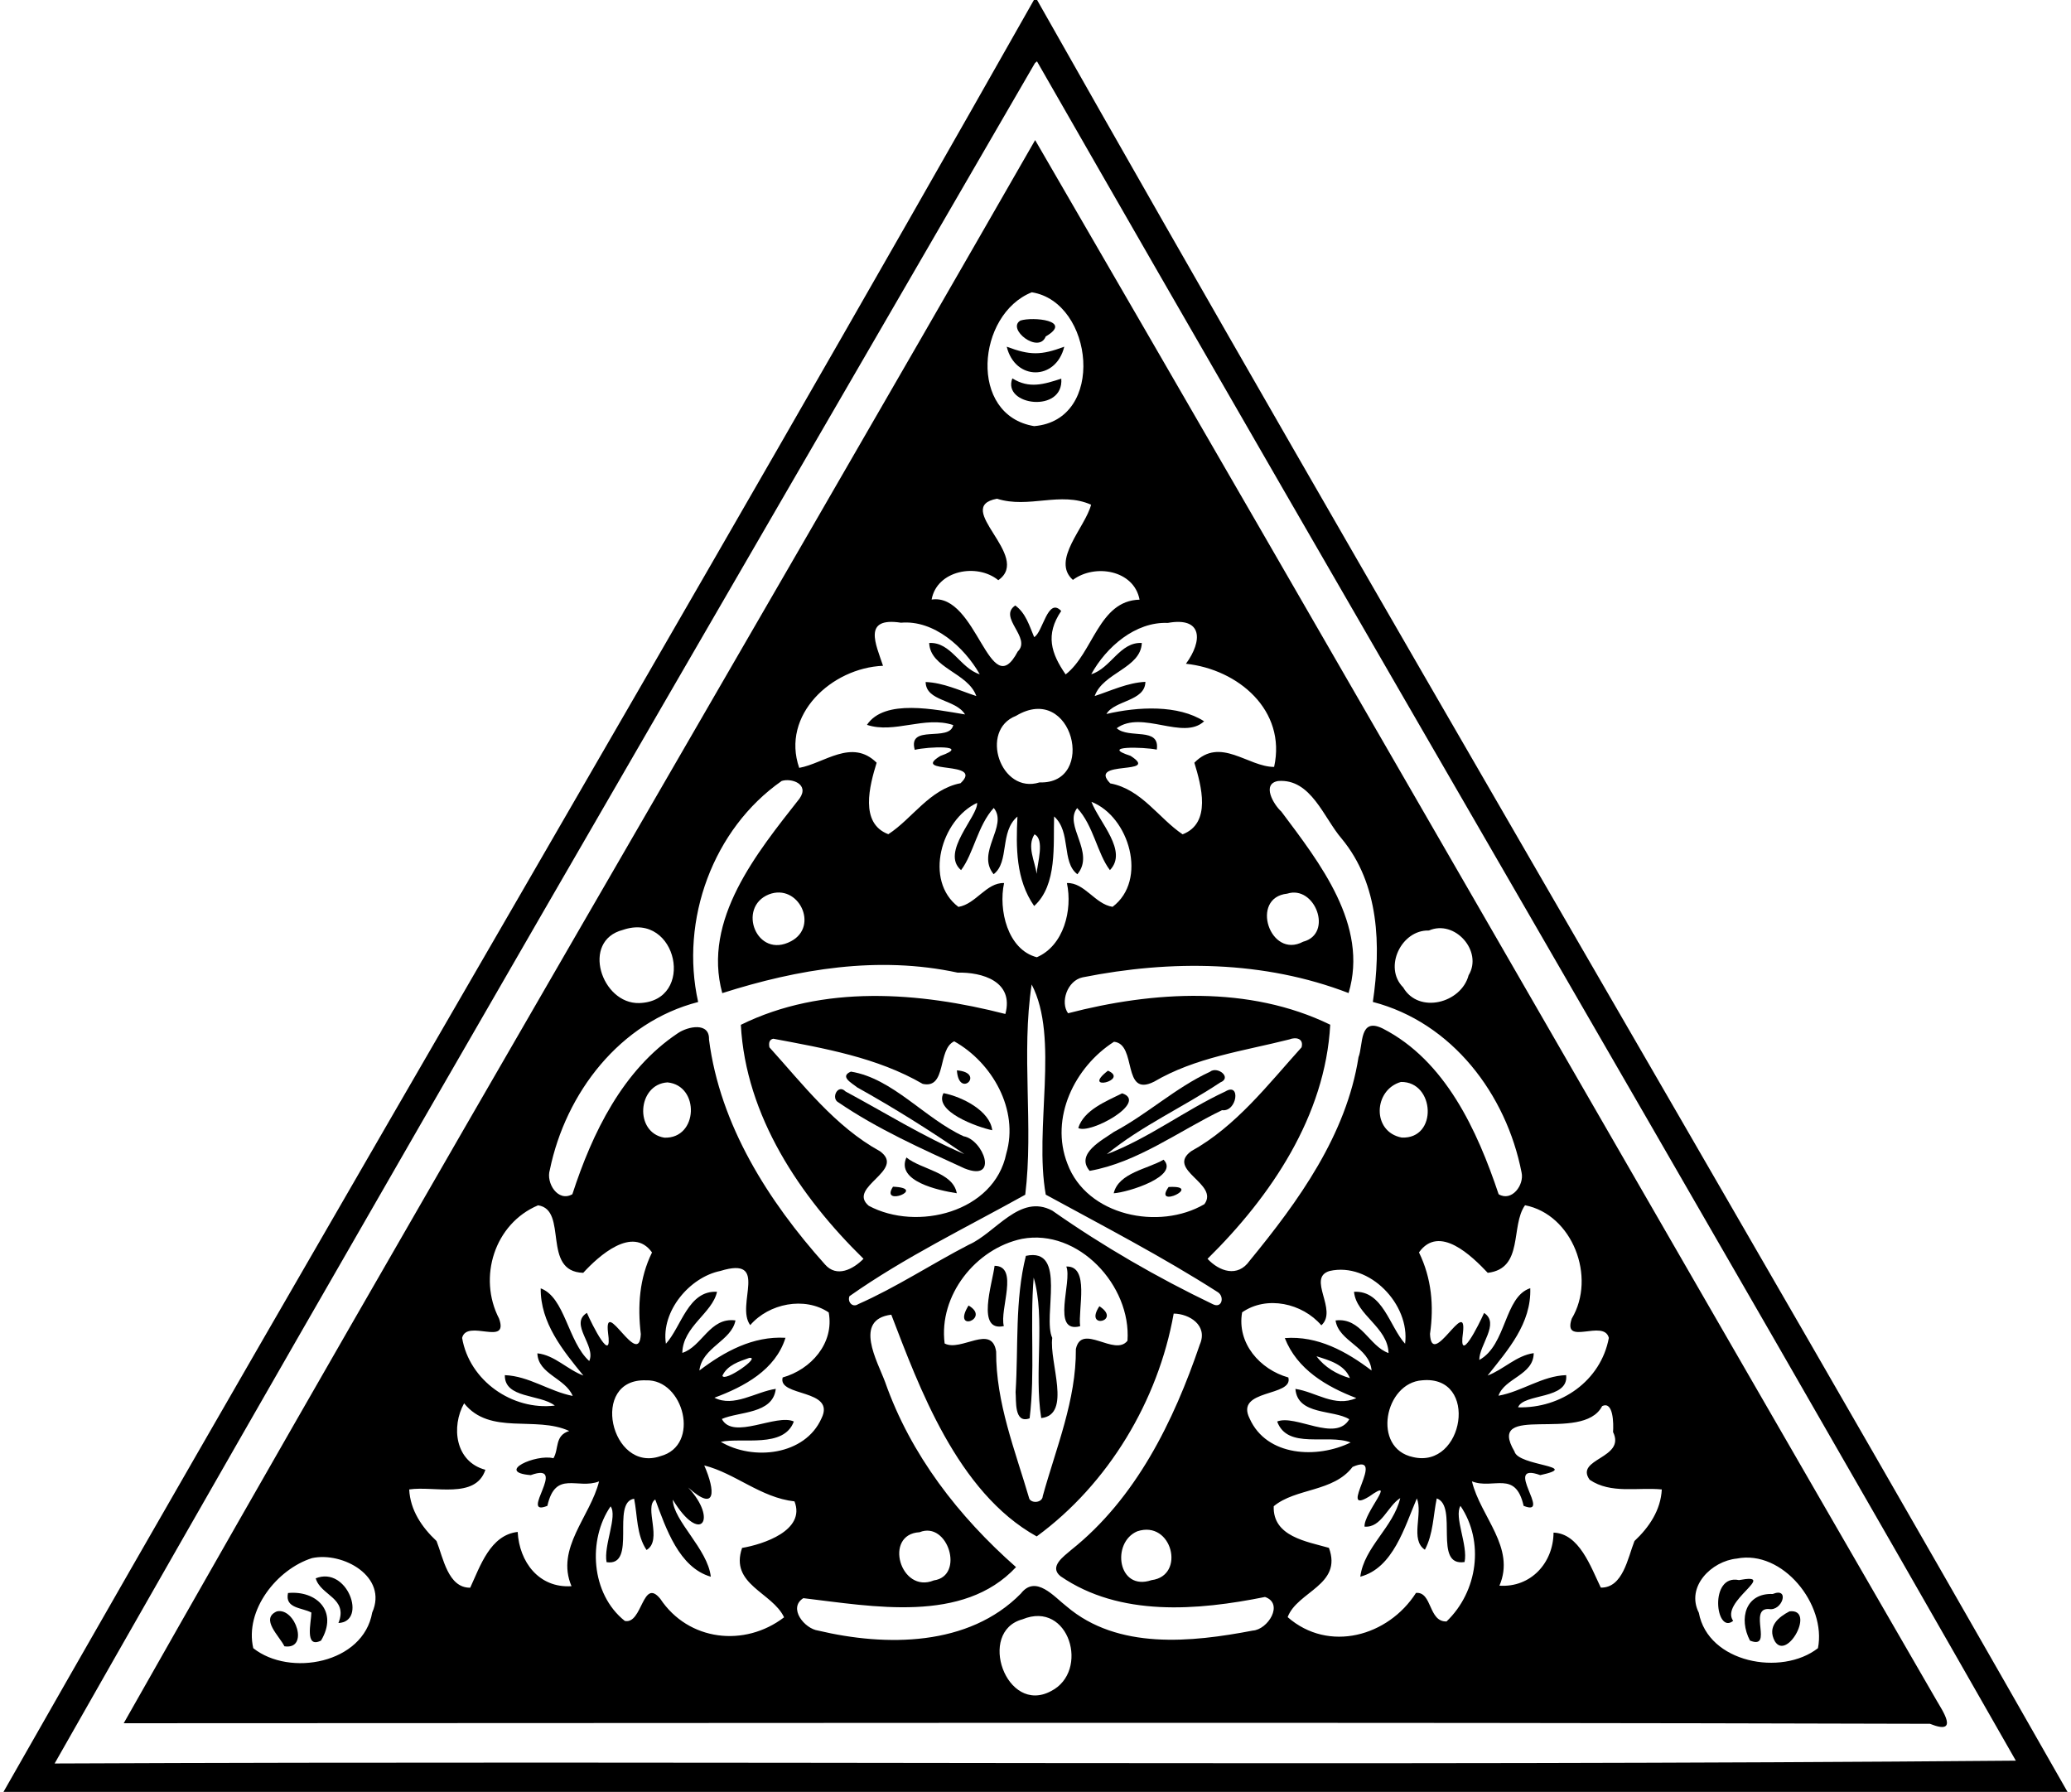 <?xml version="1.0" encoding="UTF-8" ?>
<!DOCTYPE svg PUBLIC "-//W3C//DTD SVG 1.1//EN" "http://www.w3.org/Graphics/SVG/1.1/DTD/svg11.dtd">
<svg width="571pt" height="494pt" viewBox="0 0 571 494" version="1.1" xmlns="http://www.w3.org/2000/svg">
<path fill="#000000" opacity="1.00" d=" M 285.06 0.00 L 285.94 0.00 C 379.46 165.31 476.09 328.93 570.04 494.00 L 0.96 494.00 C 94.91 328.93 191.54 165.31 285.06 0.00 M 285.35 17.39 C 194.95 173.33 104.07 329.55 15.06 486.17 C 194.97 485.37 377.52 486.93 555.79 485.39 C 466.59 328.97 375.49 173.27 285.91 16.92 L 285.35 17.39 Z" />
<path fill="#000000" opacity="1.00" d=" M 285.40 38.62 C 367.60 180.26 451.19 325.73 533.96 468.82 C 535.36 471.30 540.49 478.61 532.12 475.23 C 366.12 474.74 200.11 475.06 34.11 475.07 C 116.79 329.13 201.89 184.18 285.40 38.62 M 284.48 80.58 C 269.31 86.62 266.89 114.47 285.13 117.48 C 304.99 115.85 301.57 83.28 284.48 80.58 M 274.89 137.49 C 262.40 139.79 284.68 153.36 275.24 159.95 C 269.38 155.15 258.30 157.22 256.86 165.29 C 269.45 163.41 272.85 194.36 280.59 179.63 C 284.53 175.81 275.06 170.22 279.92 166.92 C 282.81 169.00 283.81 172.52 285.13 175.64 C 287.52 174.41 288.85 164.47 292.59 168.44 C 288.16 174.97 289.78 180.10 293.81 185.93 C 301.42 180.04 302.92 165.58 314.19 165.32 C 312.66 157.13 301.85 155.35 295.81 159.87 C 289.74 154.48 299.21 145.41 300.83 139.14 C 292.38 135.38 283.65 140.29 274.89 137.49 M 248.41 171.67 C 237.73 170.03 241.49 177.58 243.46 183.55 C 229.27 184.13 215.29 197.11 220.35 211.69 C 227.22 210.47 234.83 203.48 241.70 210.27 C 239.76 216.59 236.94 226.96 244.92 229.98 C 251.58 225.67 256.27 217.58 264.84 215.92 C 271.55 209.57 250.81 213.53 259.28 208.40 C 267.89 205.35 255.88 205.81 252.21 206.72 C 250.19 199.48 261.83 204.71 262.82 199.89 C 254.94 197.28 246.57 202.35 239.03 199.83 C 243.86 192.56 257.90 195.62 266.07 196.96 C 263.51 192.70 255.32 193.43 255.21 188.02 C 260.14 188.22 264.59 190.38 269.18 191.89 C 266.89 185.42 256.47 184.24 256.19 177.26 C 262.23 176.93 264.72 184.23 270.13 185.89 C 265.85 178.39 257.53 170.87 248.41 171.67 M 321.98 171.73 C 313.04 171.36 304.99 178.37 300.87 185.88 C 306.28 184.23 308.77 176.93 314.81 177.26 C 314.53 184.24 304.11 185.42 301.82 191.89 C 306.42 190.38 310.87 188.22 315.80 187.97 C 315.72 193.37 307.29 193.02 305.05 196.84 C 313.85 194.78 324.87 194.27 331.99 198.85 C 326.22 204.22 314.85 195.68 307.89 200.76 C 311.23 203.79 319.88 200.28 318.94 206.66 C 315.38 205.92 302.96 205.57 311.70 208.37 C 320.25 213.86 299.59 209.36 306.12 215.97 C 314.74 217.57 319.51 225.63 326.06 230.01 C 334.08 226.93 331.23 216.61 329.30 210.27 C 336.45 202.98 344.07 211.43 351.29 211.43 C 354.74 195.80 341.35 184.52 326.98 182.99 C 331.60 176.69 331.65 169.98 321.98 171.73 M 280.11 197.36 C 269.94 201.29 275.85 219.08 286.61 215.70 C 302.53 216.26 295.84 187.91 280.11 197.36 M 215.52 215.30 C 196.62 228.49 187.42 253.60 192.49 276.24 C 170.92 281.78 155.95 301.30 151.59 322.54 C 150.48 326.12 153.84 331.51 157.81 329.23 C 163.30 312.35 171.69 294.97 186.92 284.82 C 189.68 282.95 195.66 281.72 195.48 286.57 C 198.50 310.18 211.87 331.18 227.46 348.59 C 230.71 352.32 235.25 349.90 238.08 347.03 C 220.53 329.85 205.61 307.64 204.26 282.53 C 226.84 271.39 253.46 273.45 277.19 279.54 C 279.63 270.52 270.75 267.98 264.02 268.14 C 242.15 263.42 220.00 267.14 199.14 273.79 C 193.60 253.53 208.71 235.08 220.44 220.15 C 223.27 216.12 218.16 214.44 215.52 215.30 M 352.41 215.31 C 347.78 216.08 351.11 221.77 353.28 223.74 C 363.84 237.84 377.42 255.07 371.82 273.77 C 348.46 264.78 322.89 264.58 298.49 269.44 C 294.20 270.36 292.29 276.36 294.48 279.34 C 317.91 273.25 344.42 271.61 366.76 282.50 C 365.40 307.63 350.44 329.80 332.93 347.04 C 336.14 350.48 341.23 352.30 344.54 347.57 C 357.99 331.18 371.21 312.89 374.56 291.44 C 375.89 288.10 374.67 280.28 381.28 283.57 C 398.51 292.41 407.31 311.66 413.19 329.23 C 416.80 331.40 420.29 326.69 419.52 323.26 C 415.31 301.65 400.34 281.88 378.51 276.22 C 380.78 260.84 380.33 243.75 369.89 231.17 C 364.97 225.47 361.48 214.61 352.41 215.31 M 269.40 221.34 C 259.48 225.98 254.67 242.77 264.25 250.02 C 269.09 249.23 271.94 243.28 276.84 243.44 C 275.24 250.81 277.80 261.81 285.87 263.90 C 293.29 260.69 295.75 250.90 294.16 243.44 C 299.05 243.27 301.90 249.27 306.75 250.00 C 316.50 242.65 311.38 225.14 300.92 221.05 C 303.15 226.81 311.06 234.64 306.02 239.88 C 302.56 235.39 301.48 227.54 296.99 222.77 C 293.19 227.58 302.06 234.96 297.05 241.02 C 292.60 237.65 295.41 229.35 290.63 225.08 C 290.37 232.80 291.57 243.98 285.13 249.77 C 280.06 242.50 280.11 233.59 280.52 225.12 C 275.54 229.31 278.39 237.60 273.96 241.01 C 269.03 235.00 278.04 227.68 273.99 222.74 C 269.56 227.56 268.42 235.37 264.98 239.88 C 259.20 235.00 269.72 224.98 269.40 221.34 M 285.22 230.02 C 283.05 233.36 285.37 237.46 285.81 240.90 C 286.02 237.94 288.10 231.38 285.22 230.02 M 212.02 246.56 C 203.09 250.10 208.61 264.57 218.13 259.47 C 225.90 255.33 220.15 243.46 212.02 246.56 M 354.89 246.37 C 344.54 247.46 350.12 264.52 359.28 259.62 C 367.70 257.44 362.56 243.89 354.89 246.37 M 171.74 256.36 C 160.10 259.37 165.84 276.82 176.24 276.53 C 191.91 276.05 186.79 251.19 171.74 256.36 M 393.97 256.53 C 386.38 256.28 381.36 266.70 386.87 272.21 C 391.16 279.62 402.88 276.56 404.91 268.87 C 408.92 262.28 401.14 253.40 393.97 256.53 M 284.44 271.41 C 281.53 290.54 284.99 310.51 282.67 329.37 C 266.45 338.40 249.42 346.62 234.21 357.34 C 233.59 358.90 235.05 360.59 236.61 359.54 C 247.17 354.88 256.87 348.44 267.12 343.15 C 274.51 339.92 281.18 328.95 290.14 333.76 C 304.12 343.57 319.01 352.17 334.39 359.55 C 336.92 360.82 337.65 357.50 335.81 356.26 C 320.49 346.45 304.22 338.02 288.33 329.35 C 285.05 311.05 292.15 286.14 284.44 271.41 M 213.20 286.36 C 212.22 286.57 211.87 287.36 212.14 288.73 C 221.30 298.86 230.19 310.54 242.60 317.37 C 249.97 322.66 233.38 327.26 239.53 332.42 C 252.81 339.54 274.13 334.20 277.44 318.04 C 281.00 305.94 273.54 292.92 263.09 287.08 C 258.39 289.22 261.11 300.29 254.40 298.81 C 241.86 291.53 227.22 289.00 213.20 286.36 M 355.46 286.56 C 342.82 289.76 329.61 291.49 318.18 298.21 C 309.23 302.69 313.59 287.80 307.14 287.20 C 296.28 294.15 289.39 308.21 294.30 320.81 C 299.65 335.23 319.60 339.29 332.07 331.97 C 336.23 326.33 321.41 322.54 328.41 317.38 C 340.80 310.53 349.69 298.88 358.86 288.73 C 359.50 286.30 357.33 285.81 355.46 286.56 M 184.03 298.40 C 175.70 298.92 174.83 312.30 183.18 313.64 C 192.54 313.96 193.00 299.26 184.03 298.40 M 386.25 298.28 C 378.65 300.45 378.19 312.04 386.47 313.61 C 396.50 314.07 395.63 298.12 386.25 298.28 M 148.35 332.29 C 136.34 337.34 131.71 352.17 137.60 363.52 C 140.38 371.33 128.76 363.51 127.41 368.83 C 129.40 380.65 141.27 388.91 152.97 387.50 C 148.85 384.30 139.06 385.59 139.19 379.11 C 145.83 379.35 151.46 383.59 157.90 384.84 C 155.89 379.93 148.35 378.85 148.16 373.09 C 152.94 373.60 156.42 377.59 160.85 379.22 C 155.17 372.28 148.97 364.67 149.08 355.18 C 155.77 357.64 156.56 369.88 162.46 375.22 C 164.42 370.98 156.85 365.03 161.82 361.94 C 163.22 365.16 168.96 376.64 167.64 367.40 C 166.48 357.23 176.24 377.65 176.68 367.79 C 175.76 360.09 176.27 352.37 179.77 345.28 C 174.41 337.80 165.05 346.26 160.80 350.90 C 149.22 350.56 156.76 333.52 148.35 332.29 M 420.47 332.27 C 416.41 337.95 420.19 349.73 410.19 350.90 C 405.83 346.30 396.83 337.42 391.23 345.27 C 394.71 352.39 395.38 360.03 394.27 367.74 C 394.69 377.74 404.52 357.23 403.36 367.40 C 402.04 376.64 407.75 365.18 409.18 361.96 C 413.61 364.85 407.83 370.75 407.86 374.92 C 415.40 370.81 414.69 357.49 421.91 355.14 C 422.24 364.89 415.75 372.15 410.15 379.22 C 414.57 377.55 418.09 373.70 422.86 373.04 C 422.85 379.10 414.81 379.90 413.15 384.78 C 419.60 383.63 425.18 379.32 431.81 379.10 C 432.58 385.92 420.02 384.07 418.55 387.98 C 430.42 388.31 441.38 380.65 443.58 368.84 C 442.23 363.51 430.71 371.30 433.35 363.53 C 440.20 352.07 433.53 334.82 420.47 332.27 M 281.78 341.53 C 268.98 344.21 258.75 357.17 260.45 370.38 C 264.98 372.75 273.47 364.90 274.65 372.61 C 274.57 386.74 279.90 399.88 283.80 413.21 C 284.56 414.55 287.40 414.26 287.50 412.46 C 291.19 399.10 296.73 386.02 296.63 371.91 C 298.21 364.59 307.35 374.13 310.86 369.62 C 311.92 354.40 297.30 338.62 281.78 341.53 M 198.59 350.39 C 190.17 352.10 182.22 361.47 183.60 370.45 C 187.88 365.76 189.74 355.68 197.69 356.13 C 196.40 362.05 188.28 365.66 188.12 372.97 C 193.58 371.26 195.67 363.08 202.78 364.02 C 201.67 369.71 193.59 371.41 192.83 377.83 C 199.75 372.58 207.59 368.30 216.57 368.81 C 213.80 377.69 205.14 382.30 196.97 385.33 C 202.31 388.08 208.41 383.68 213.89 382.89 C 213.11 389.88 203.74 389.10 199.02 391.19 C 202.09 397.11 214.09 389.64 218.87 391.89 C 216.12 399.36 204.63 396.22 198.73 397.49 C 207.62 402.79 221.93 401.24 226.48 391.05 C 230.59 382.82 214.33 385.16 215.79 379.75 C 223.56 377.57 230.06 370.35 228.49 361.82 C 221.85 357.36 211.99 359.34 206.85 365.32 C 202.70 359.76 212.31 346.16 198.59 350.39 M 366.60 350.39 C 360.19 352.27 368.99 361.19 364.31 365.37 C 359.06 359.26 349.26 357.08 342.47 361.79 C 340.97 370.33 347.42 377.57 355.21 379.75 C 356.67 385.16 340.35 382.83 344.55 391.09 C 349.25 401.60 363.22 402.18 372.39 397.67 C 365.96 395.20 354.98 399.71 352.13 391.89 C 357.17 389.84 368.26 397.70 372.01 391.27 C 367.70 388.56 357.74 390.23 357.16 382.90 C 362.82 383.74 367.98 388.07 373.96 385.43 C 365.72 382.29 357.61 377.51 354.24 368.89 C 363.31 368.20 371.20 372.56 378.16 377.83 C 377.59 371.31 369.10 369.86 368.23 364.03 C 375.29 363.13 377.43 371.12 382.84 373.02 C 382.61 365.83 373.94 362.59 373.32 356.13 C 381.27 355.71 383.12 365.75 387.40 370.45 C 388.82 359.66 377.63 347.88 366.60 350.39 M 245.74 362.44 C 235.22 363.78 241.91 375.26 244.04 381.01 C 251.10 401.11 264.32 418.10 280.13 432.03 C 265.53 447.70 240.52 442.83 221.49 440.59 C 217.19 443.30 221.82 449.03 225.58 449.53 C 244.27 453.96 267.07 453.95 281.46 439.33 C 285.59 433.98 290.72 440.30 294.11 442.89 C 308.20 454.88 328.48 452.77 345.40 449.53 C 349.57 449.27 354.07 442.10 348.78 440.26 C 330.20 444.00 308.75 445.81 292.38 434.53 C 289.13 431.88 293.35 429.04 295.32 427.31 C 313.19 413.09 323.60 391.83 330.81 370.65 C 333.11 365.38 327.90 362.17 323.60 362.14 C 319.32 386.18 305.57 409.12 285.83 423.57 C 263.87 411.40 253.29 382.05 245.74 362.44 M 206.56 374.36 C 203.77 375.34 200.52 376.35 199.18 379.27 C 199.68 381.17 210.04 373.91 206.56 374.36 M 362.97 373.90 C 365.23 376.94 368.59 378.90 372.19 379.93 C 370.67 376.14 366.48 375.02 362.97 373.90 M 178.13 380.54 C 162.44 379.95 168.38 406.19 182.09 401.44 C 193.27 398.48 188.52 380.17 178.13 380.54 M 392.13 380.53 C 381.73 381.19 378.17 399.30 389.60 401.70 C 403.66 405.04 407.87 379.06 392.13 380.53 M 127.96 386.87 C 124.37 393.29 125.45 402.97 133.83 405.20 C 131.10 413.43 119.70 409.57 112.82 410.62 C 113.12 416.36 116.30 421.03 120.36 424.84 C 122.20 429.48 123.53 437.77 129.64 437.71 C 132.41 431.73 135.18 423.18 142.73 422.33 C 143.17 430.53 148.53 437.87 157.57 437.29 C 153.12 426.84 162.74 418.14 165.17 408.40 C 159.23 410.72 153.16 405.17 150.92 415.14 C 142.85 418.39 156.94 402.85 146.33 406.67 C 136.43 405.87 147.81 400.76 152.59 402.02 C 154.16 399.39 152.87 395.78 156.94 394.50 C 147.64 390.23 135.13 395.80 127.96 386.87 M 441.73 387.65 C 436.33 398.07 409.44 386.39 417.56 400.15 C 418.54 404.22 436.43 404.09 424.67 406.67 C 414.01 402.82 428.17 418.39 420.08 415.14 C 417.83 405.17 411.77 410.72 405.83 408.39 C 408.22 418.20 417.95 426.60 413.41 437.15 C 422.07 437.72 428.27 430.85 428.33 422.52 C 435.41 422.76 438.57 431.91 441.36 437.68 C 447.46 437.81 448.81 429.46 450.64 424.84 C 454.69 421.03 457.87 416.36 458.18 410.62 C 451.54 409.96 444.16 411.93 438.29 407.95 C 434.07 402.07 448.36 402.12 444.74 394.79 C 444.90 392.53 444.85 386.13 441.73 387.65 M 194.17 404.00 C 197.25 411.03 197.55 417.10 189.73 410.08 C 198.04 418.98 193.14 426.03 185.50 413.44 C 185.61 419.25 195.12 427.01 195.98 434.68 C 187.24 432.16 183.61 421.37 180.66 413.39 C 177.46 415.44 182.80 424.64 178.26 427.31 C 175.46 423.14 175.78 417.91 174.84 413.18 C 168.35 414.15 175.80 431.96 167.24 430.67 C 166.37 426.11 170.32 417.99 168.35 415.28 C 162.05 424.40 162.84 439.38 172.27 446.87 C 177.14 447.89 177.12 434.72 182.05 440.77 C 189.81 452.45 205.33 454.18 216.18 445.87 C 212.92 438.94 201.11 436.86 204.60 426.74 C 210.42 425.76 222.20 421.91 219.05 413.91 C 209.74 412.88 202.74 406.17 194.17 404.00 M 372.92 404.41 C 367.62 411.38 357.24 410.20 351.18 415.25 C 350.89 423.59 360.23 424.96 366.40 426.72 C 370.20 436.98 357.68 438.71 355.02 445.82 C 366.36 455.73 382.78 451.09 390.41 439.14 C 394.91 438.76 393.81 447.18 398.83 447.01 C 407.45 438.75 409.31 425.00 402.67 415.15 C 400.84 418.18 404.78 425.96 403.80 430.63 C 395.03 431.98 402.12 415.21 396.13 413.09 C 395.14 417.80 395.18 422.90 392.86 427.24 C 388.69 424.47 392.39 417.28 390.64 413.09 C 387.26 421.00 384.11 432.30 375.05 434.67 C 376.09 426.51 384.17 421.07 386.06 413.00 C 382.52 415.25 380.89 421.24 376.22 420.87 C 375.97 417.07 385.47 406.90 377.50 412.57 C 368.37 418.15 382.77 400.06 372.92 404.41 M 253.54 422.41 C 243.49 422.96 248.25 439.50 257.48 435.69 C 266.04 434.49 261.39 419.23 253.54 422.41 M 313.56 422.16 C 306.31 425.25 308.18 438.79 317.49 435.62 C 326.99 434.44 323.18 418.94 313.56 422.16 M 86.02 429.55 C 76.38 432.60 67.40 443.88 69.83 454.38 C 79.89 462.36 100.17 458.60 102.62 444.56 C 107.03 434.65 94.53 427.71 86.02 429.55 M 478.84 429.68 C 471.90 430.37 464.74 437.42 468.39 444.62 C 470.95 458.43 491.19 462.20 501.23 454.38 C 503.61 442.42 491.56 427.16 478.84 429.68 M 281.91 446.42 C 269.33 449.81 277.41 472.87 289.79 466.21 C 300.56 460.73 294.78 441.09 281.91 446.42 Z" />
<path fill="#000000" opacity="1.00" d=" M 281.35 88.37 C 284.75 87.28 295.94 88.31 288.32 92.76 C 286.38 97.70 277.44 90.64 281.35 88.37 Z" />
<path fill="#000000" opacity="1.00" d=" M 277.57 95.58 C 283.99 97.99 287.01 97.99 293.43 95.58 C 291.14 105.01 279.86 105.01 277.57 95.58 Z" />
<path fill="#000000" opacity="1.00" d=" M 279.12 104.31 C 283.78 107.24 287.84 105.93 292.61 104.39 C 293.34 114.03 276.21 111.83 279.12 104.31 Z" />
<path fill="#000000" opacity="1.00" d=" M 234.60 295.43 C 246.13 297.27 254.94 308.34 265.67 313.25 C 271.11 314.17 275.52 325.96 265.93 322.11 C 254.09 316.69 241.97 311.28 231.17 303.92 C 229.02 302.81 230.98 298.70 233.12 300.90 C 243.96 306.73 254.51 313.33 265.87 318.17 C 256.37 311.62 246.44 305.41 236.31 299.76 C 234.84 298.56 231.39 296.80 234.60 295.43 Z" />
<path fill="#000000" opacity="1.00" d=" M 263.83 295.08 C 271.86 295.73 264.36 303.07 263.83 295.08 Z" />
<path fill="#000000" opacity="1.00" d=" M 305.48 295.17 C 311.48 297.83 297.87 301.06 305.48 295.17 Z" />
<path fill="#000000" opacity="1.00" d=" M 333.59 295.48 C 335.65 293.81 339.82 297.08 336.42 298.43 C 326.20 305.25 314.64 310.42 305.15 318.21 C 316.74 313.81 326.69 306.09 337.85 300.90 C 342.19 298.27 341.06 306.64 336.93 306.06 C 324.98 311.82 313.64 320.46 300.43 322.79 C 296.40 318.06 304.03 314.26 307.12 312.05 C 316.35 307.16 324.08 299.88 333.59 295.48 Z" />
<path fill="#000000" opacity="1.00" d=" M 260.14 301.36 C 265.27 302.36 272.93 306.22 273.57 311.59 C 269.40 310.72 257.39 306.38 260.14 301.36 Z" />
<path fill="#000000" opacity="1.00" d=" M 309.39 301.41 C 316.74 303.86 300.45 312.82 297.29 310.97 C 298.85 306.00 304.98 303.62 309.39 301.41 Z" />
<path fill="#000000" opacity="1.00" d=" M 249.91 319.10 C 254.05 322.46 262.72 323.10 263.80 328.96 C 258.73 328.17 246.97 325.66 249.91 319.10 Z" />
<path fill="#000000" opacity="1.00" d=" M 320.81 319.71 C 325.29 324.26 310.98 328.73 307.06 328.97 C 308.42 323.31 316.37 322.31 320.81 319.71 Z" />
<path fill="#000000" opacity="1.00" d=" M 246.21 327.16 C 255.94 327.54 242.47 332.90 246.21 327.16 Z" />
<path fill="#000000" opacity="1.00" d=" M 322.20 327.24 C 332.04 326.69 317.74 333.52 322.20 327.24 Z" />
<path fill="#000000" opacity="1.00" d=" M 282.85 346.22 C 294.38 343.74 287.36 363.01 290.12 368.84 C 289.22 375.49 295.59 390.03 287.08 390.94 C 285.05 378.29 288.28 363.44 285.00 352.22 C 283.92 365.12 285.44 378.20 283.88 391.01 C 279.53 392.61 280.23 386.07 280.01 383.78 C 280.81 371.27 279.78 358.47 282.85 346.22 Z" />
<path fill="#000000" opacity="1.00" d=" M 274.22 348.96 C 281.04 349.04 275.54 361.00 276.77 365.58 C 269.08 367.27 273.60 353.91 274.22 348.96 Z" />
<path fill="#000000" opacity="1.00" d=" M 293.99 349.16 C 300.50 348.92 297.19 360.83 297.81 365.62 C 289.67 367.75 295.72 353.22 293.99 349.16 Z" />
<path fill="#000000" opacity="1.00" d=" M 267.04 359.91 C 273.31 363.52 262.28 367.60 267.04 359.91 Z" />
<path fill="#000000" opacity="1.00" d=" M 303.11 360.11 C 309.44 364.20 298.75 366.69 303.11 360.11 Z" />
<path fill="#000000" opacity="1.00" d=" M 87.05 435.12 C 95.79 431.62 101.32 447.11 93.31 447.44 C 96.08 440.50 88.40 439.92 87.05 435.12 Z" />
<path fill="#000000" opacity="1.00" d=" M 479.46 435.61 C 490.66 433.53 474.11 441.50 477.85 446.85 C 472.99 450.80 471.15 433.86 479.46 435.61 Z" />
<path fill="#000000" opacity="1.00" d=" M 79.41 439.17 C 87.21 438.41 93.35 444.19 88.51 452.29 C 83.87 454.59 85.83 447.17 85.85 444.56 C 83.29 443.16 78.47 443.47 79.41 439.17 Z" />
<path fill="#000000" opacity="1.00" d=" M 488.76 439.44 C 493.59 437.46 491.38 444.30 487.68 443.58 C 481.87 443.29 489.08 454.92 482.49 452.29 C 479.29 446.15 481.33 439.15 488.76 439.44 Z" />
<path fill="#000000" opacity="1.00" d=" M 76.32 444.24 C 81.46 443.06 85.35 454.90 78.42 453.86 C 77.03 451.03 71.68 446.27 76.32 444.24 Z" />
<path fill="#000000" opacity="1.00" d=" M 493.38 444.23 C 500.67 443.37 492.76 458.03 489.34 452.47 C 487.14 448.39 490.37 445.80 493.38 444.23 Z" />
</svg>
